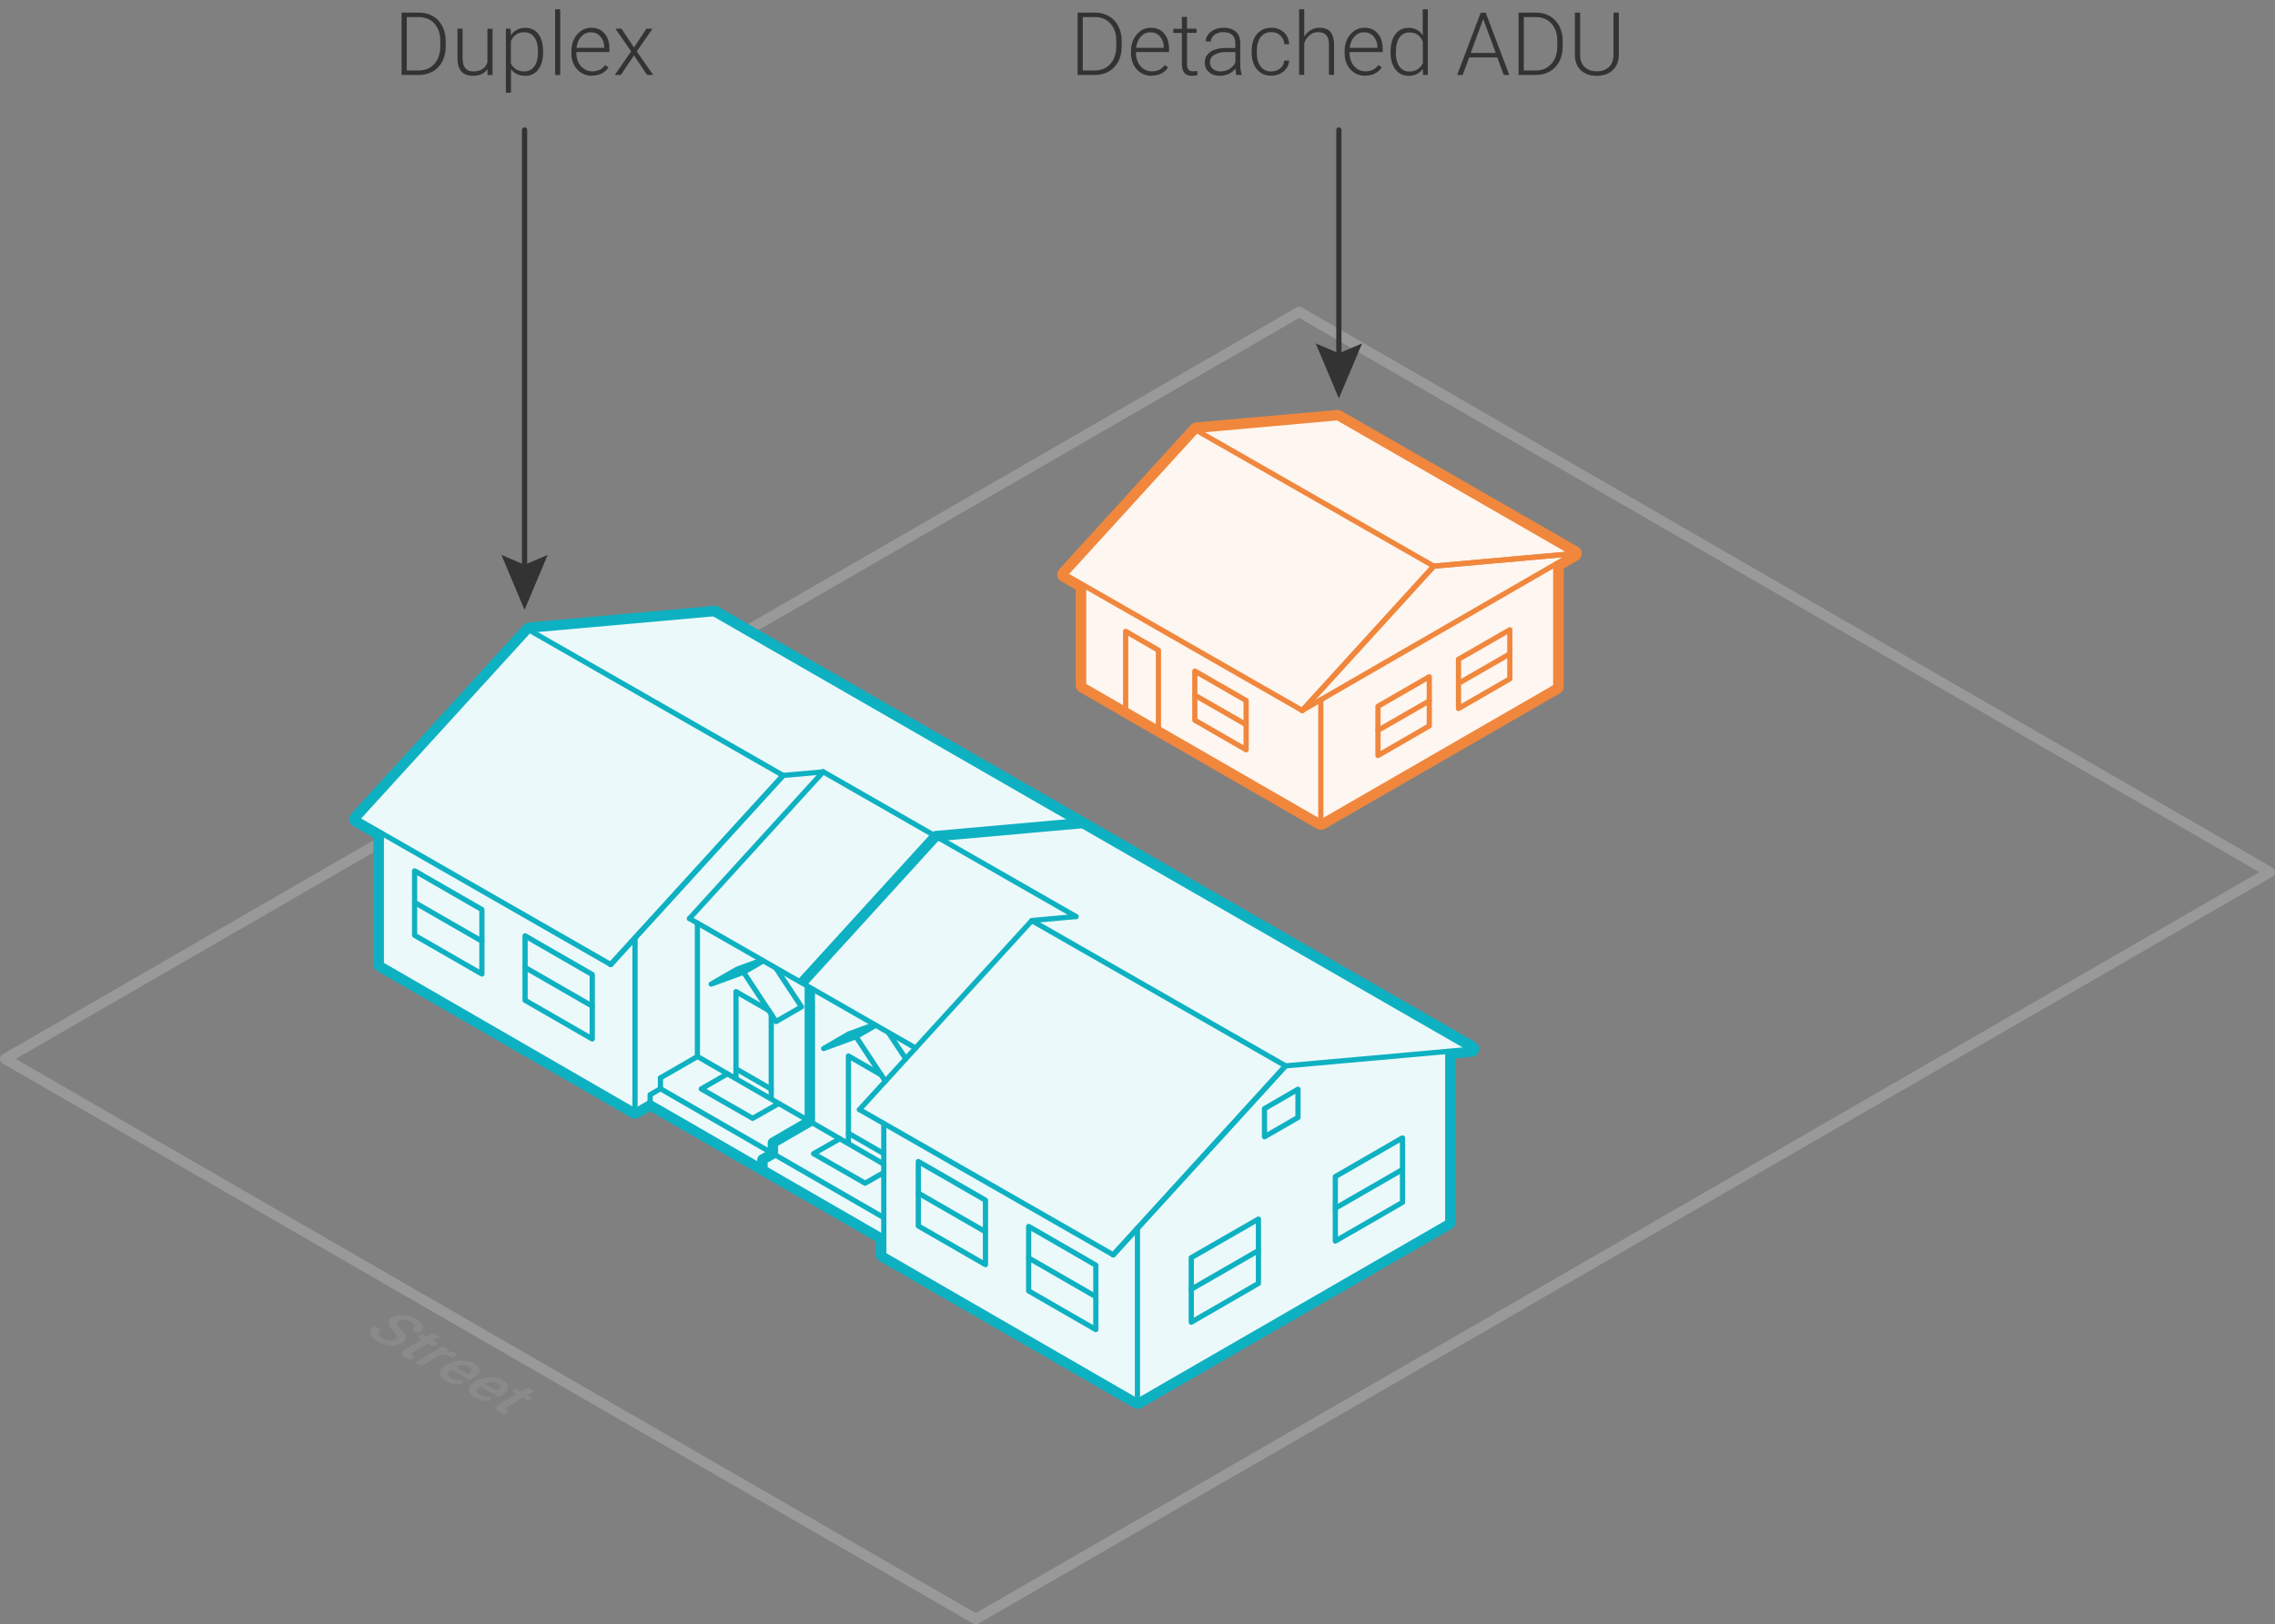 <?xml version="1.0" encoding="UTF-8"?>
<svg id="Layer_2" data-name="Layer 2" xmlns="http://www.w3.org/2000/svg" viewBox="0 0 218.11 155.76">
  <rect x="0" y="0" width="218.11" height="155.76" fill="#808080" stroke="none"/>
  <defs>
    <style>
      .cls-1 {
        stroke: #999;
      }

      .cls-1, .cls-2, .cls-3, .cls-4, .cls-5 {
        fill: none;
        stroke-linejoin: round;
      }

      .cls-1, .cls-3, .cls-4, .cls-5 {
        stroke-linecap: round;
      }

      .cls-2, .cls-5 {
        stroke: #0eb1c2;
      }

      .cls-6 {
        fill: #ecf9fa;
      }

      .cls-7 {
        fill: #f0873d;
      }

      .cls-8 {
        fill: #fef6f0;
      }

      .cls-9 {
        fill: #8a8a8a;
      }

      .cls-10 {
        fill: #333;
      }

      .cls-11 {
        fill: #0eb1c2;
      }

      .cls-3 {
        stroke: #333;
      }

      .cls-3, .cls-4, .cls-5 {
        stroke-width: .5px;
      }

      .cls-4 {
        stroke: #f0873d;
      }
    </style>
  </defs>
  <g id="Layer_1-2" data-name="Layer 1-2">
    <g>
      <polygon class="cls-1" points=".5 101.54 47.02 128.4 93.55 155.26 155.58 119.45 217.61 83.63 171.08 56.77 124.56 29.91 62.53 65.73 .5 101.54"/>
      <g id="Detached_ADU" data-name="Detached ADU">
        <g>
          <path class="cls-8" d="m126.63,79.22c-.06,0-.13-.02-.19-.05l-15.57-8.98-3.13-1.8s-.04-.03-.06-.04l-3.98-2.29c-.12-.07-.19-.19-.19-.33v-9.39l-1.58-.91c-.1-.06-.17-.15-.18-.27-.02-.11.02-.23.09-.31l12.61-13.84c.06-.07.15-.11.24-.12,0,0,13.54-1.2,13.55-1.2.07,0,.13.02.19.05l22.65,13.02c.12.07.19.19.19.32s-.07.26-.19.32l-1.55.9v11.54c0,.13-.07.26-.19.32l-22.52,12.99c-.06.03-.12.05-.19.05v.02Z"/>
          <path class="cls-7" d="m128.24,40.07l22.65,13.02-1.74,1.01v11.75l-22.53,12.99-15.57-8.98-3.13-1.8h0l-4.04-2.34v-9.6l-1.77-1.02,12.61-13.84,13.52-1.2m0-.75h-.07l-13.52,1.2c-.19.02-.36.1-.49.24l-12.61,13.84c-.15.17-.22.4-.19.62.04.22.17.42.37.53l1.4.8v9.17c0,.27.14.52.38.65l3.96,2.28s.06.04.09.06l3.13,1.8,15.57,8.98c.12.07.25.1.38.1s.26-.03.37-.1l22.53-12.99c.23-.13.38-.38.38-.65v-11.32l1.36-.79c.23-.13.37-.38.37-.65s-.14-.52-.38-.65l-22.65-13.02c-.11-.07-.24-.1-.37-.1h0Z"/>
        </g>
        <polyline class="cls-4" points="124.85 68.13 126.63 67.1 150.89 53.09"/>
        <line class="cls-4" x1="102.11" y1="55.1" x2="124.85" y2="68.13"/>
        <line class="cls-4" x1="137.46" y1="54.29" x2="124.85" y2="68.13"/>
        <line class="cls-4" x1="150.89" y1="53.09" x2="137.46" y2="54.29"/>
        <line class="cls-4" x1="128.24" y1="40.06" x2="150.89" y2="53.09"/>
        <polyline class="cls-4" points="150.89 53.09 137.46 54.29 124.85 68.13"/>
        <polyline class="cls-4" points="128.24 40.06 114.72 41.27 102.11 55.1"/>
        <path class="cls-4" d="m126.63,78.84l-22.74-13.11"/>
        <line class="cls-4" x1="149.15" y1="65.85" x2="149.15" y2="54.1"/>
        <g>
          <polygon class="cls-4" points="119.47 67.18 114.56 64.35 114.55 64.35 114.55 69.06 119.47 71.9 119.47 67.18"/>
          <line class="cls-4" x1="114.55" y1="66.66" x2="119.47" y2="69.49"/>
          <polygon class="cls-4" points="132.11 67.73 137.02 64.9 137.03 64.9 137.03 69.61 132.11 72.45 132.11 67.73"/>
          <line class="cls-4" x1="137.03" y1="67.21" x2="132.11" y2="70.04"/>
          <polygon class="cls-4" points="139.83 63.22 144.75 60.39 144.75 60.39 144.75 65.1 139.83 67.94 139.83 63.22"/>
          <line class="cls-4" x1="144.75" y1="62.7" x2="139.83" y2="65.53"/>
          <polyline class="cls-4" points="107.92 68.06 107.92 60.54 111.06 62.35 111.06 69.86"/>
        </g>
        <line class="cls-4" x1="126.63" y1="67.1" x2="126.63" y2="78.84"/>
        <line class="cls-4" x1="126.63" y1="78.85" x2="149.15" y2="65.85"/>
        <line class="cls-4" x1="103.89" y1="56.12" x2="103.89" y2="65.73"/>
        <line class="cls-4" x1="137.46" y1="54.29" x2="114.72" y2="41.27"/>
      </g>
      <g id="Duplex">
        <g>
          <path class="cls-6" d="m109.05,134.75c-.06,0-.13-.02-.19-.05l-24.32-14.05c-.11-.07-.19-.19-.19-.32v-1.48l-22.03-12.71-1.26.71c-.06.03-.12.05-.18.05s-.13-.02-.19-.05l-24.32-14.05c-.12-.07-.19-.19-.19-.32v-12.37l-2.14-1.23c-.1-.06-.17-.15-.18-.27-.02-.11.02-.23.09-.31l16.52-18.12c.06-.07.15-.11.24-.12,0,0,17.7-1.58,17.71-1.58.07,0,.13.02.19.05l72.61,41.77c.14.08.21.25.18.41s-.17.28-.33.29l-1.91.17v16.04c0,.13-.07.26-.19.32l-29.74,17.17c-.06.03-.12.05-.19.05h.01Z"/>
          <path class="cls-11" d="m68.43,58.85l72.61,41.77-2.25.2v16.38l-29.74,17.17-24.32-14.05-.02-1.69-22.38-12.92-1.45.82-24.32-14.05v-12.59l-2.33-1.33,16.52-18.12,17.68-1.58m0-.75h-.07l-17.68,1.58c-.19.02-.36.1-.49.24l-16.52,18.12c-.15.17-.22.4-.19.62.04.22.17.42.37.53l1.95,1.12v12.15c0,.27.14.52.38.65l24.32,14.05c.12.07.25.1.38.1s.25-.03.37-.1l1.08-.61,21.64,12.49v1.26c.02.27.16.51.39.64l24.32,14.05c.12.07.25.1.38.1s.26-.03.38-.1l29.74-17.17c.23-.13.38-.38.38-.65v-15.7l1.57-.14c.33-.03.6-.27.67-.59s-.07-.65-.36-.81l-72.61-41.77c-.11-.07-.24-.1-.37-.1h0l-.03.04Z"/>
        </g>
        <g>
          <line class="cls-5" x1="34.23" y1="78.55" x2="58.55" y2="92.49"/>
          <line class="cls-5" x1="75.08" y1="74.36" x2="58.55" y2="92.49"/>
          <line class="cls-5" x1="68.43" y1="58.85" x2="141.04" y2="100.62"/>
          <polyline class="cls-5" points="78.92 74.02 75.08 74.36 58.55 92.49"/>
          <polyline class="cls-5" points="68.43 58.85 50.75 60.43 34.23 78.55"/>
          <path class="cls-5" d="m60.88,106.53l-24.32-14.05"/>
          <g>
            <polygon class="cls-5" points="56.78 93.45 50.34 89.74 50.34 89.74 50.34 95.92 56.78 99.63 56.78 93.45"/>
            <line class="cls-5" x1="50.34" y1="92.77" x2="56.78" y2="96.48"/>
          </g>
          <g>
            <polygon class="cls-5" points="46.2 87.22 39.76 83.51 39.75 83.51 39.75 89.69 46.2 93.4 46.2 87.22"/>
            <line class="cls-5" x1="39.75" y1="86.54" x2="46.2" y2="90.25"/>
          </g>
          <g>
            <polygon class="cls-5" points="105.06 121.32 98.63 117.61 98.62 117.61 98.62 123.79 105.06 127.5 105.06 121.32"/>
            <line class="cls-5" x1="98.62" y1="120.63" x2="105.06" y2="124.34"/>
          </g>
          <g>
            <polygon class="cls-5" points="94.48 115.09 88.04 111.38 88.04 111.38 88.04 117.56 94.48 121.27 94.48 115.09"/>
            <line class="cls-5" x1="88.04" y1="114.41" x2="94.48" y2="118.12"/>
          </g>
          <g>
            <polygon class="cls-5" points="114.21 120.6 120.65 116.9 120.65 116.9 120.65 123.07 114.21 126.79 114.21 120.6"/>
            <line class="cls-5" x1="120.65" y1="119.92" x2="114.21" y2="123.63"/>
          </g>
          <g>
            <polygon class="cls-5" points="128.02 112.83 134.45 109.12 134.46 109.12 134.46 115.3 128.02 119.01 128.02 112.83"/>
            <line class="cls-5" x1="134.46" y1="112.15" x2="128.02" y2="115.86"/>
          </g>
          <line class="cls-5" x1="60.88" y1="89.93" x2="60.88" y2="106.53"/>
          <line class="cls-5" x1="60.89" y1="106.54" x2="62.33" y2="105.71"/>
          <line class="cls-5" x1="36.56" y1="79.89" x2="36.56" y2="92.47"/>
          <line class="cls-5" x1="75.08" y1="74.36" x2="50.75" y2="60.43"/>
          <line class="cls-5" x1="82.4" y1="106.4" x2="106.73" y2="120.33"/>
          <line class="cls-5" x1="123.25" y1="102.21" x2="106.73" y2="120.33"/>
          <polyline class="cls-5" points="141.04 100.62 123.25 102.21 106.73 120.33"/>
          <polyline class="cls-5" points="103.16 87.89 98.93 88.27 82.4 106.4"/>
          <path class="cls-5" d="m109.05,134.37l-24.32-14.05"/>
          <line class="cls-5" x1="109.05" y1="117.78" x2="109.05" y2="134.37"/>
          <line class="cls-5" x1="84.73" y1="107.73" x2="84.73" y2="120.32"/>
          <line class="cls-5" x1="123.25" y1="102.21" x2="98.92" y2="88.28"/>
          <g>
            <line class="cls-5" x1="78.92" y1="74.01" x2="66.1" y2="88.08"/>
            <polyline class="cls-5" points="103.16 87.89 93.29 82.24 78.92 74.01"/>
            <line class="cls-5" x1="66.1" y1="88.08" x2="87.78" y2="100.5"/>
          </g>
          <line class="cls-5" x1="66.86" y1="88.52" x2="66.86" y2="101.31"/>
          <polyline class="cls-2" points="76.88 94.25 89.7 80.18 103.84 78.92"/>
          <line class="cls-5" x1="109.05" y1="134.37" x2="138.8" y2="117.2"/>
          <line class="cls-5" x1="138.8" y1="117.2" x2="138.8" y2="100.82"/>
          <g>
            <line class="cls-5" x1="63.32" y1="104.4" x2="84.73" y2="116.76"/>
            <line class="cls-5" x1="66.87" y1="101.31" x2="84.71" y2="111.62"/>
            <line class="cls-5" x1="62.33" y1="105.71" x2="84.71" y2="118.63"/>
            <polyline class="cls-5" points="63.32 103.36 63.32 104.41 63.32 104.4 62.33 104.98 62.33 105.71"/>
            <line class="cls-5" x1="66.87" y1="101.31" x2="63.32" y2="103.36"/>
            <polyline class="cls-2" points="77.64 94.69 77.64 107.53 74.1 109.58 74.1 110.63 74.1 110.62 73.1 111.2 73.1 111.93"/>
          </g>
          <polyline class="cls-5" points="74.66 105.82 72.16 107.24 67.23 104.42 69.73 102.98"/>
          <polyline class="cls-5" points="84.73 112.44 82.94 113.46 78 110.63 80.51 109.2"/>
          <g>
            <g>
              <polyline class="cls-5" points="74.43 92.89 76.84 96.55 74.4 97.96 71.29 93.23 68.18 94.37 70.63 92.96 70.62 92.96 73.02 92.08"/>
              <line class="cls-5" x1="73.15" y1="92.16" x2="71.29" y2="93.23"/>
            </g>
            <g>
              <line class="cls-5" x1="73.94" y1="97.26" x2="73.94" y2="105.36"/>
              <polyline class="cls-5" points="70.56 103.41 70.56 95.09 73.71 96.9"/>
              <line class="cls-5" x1="70.56" y1="102.49" x2="73.94" y2="104.44"/>
            </g>
          </g>
          <g>
            <g>
              <polyline class="cls-5" points="84.88 103.68 82.07 99.41 78.96 100.55 81.41 99.13 81.4 99.14 83.8 98.26"/>
              <line class="cls-5" x1="85.21" y1="99.07" x2="86.84" y2="101.53"/>
              <line class="cls-5" x1="83.93" y1="98.33" x2="82.07" y2="99.41"/>
            </g>
            <g>
              <polyline class="cls-5" points="81.34 109.59 81.34 101.26 84.49 103.08"/>
              <line class="cls-5" x1="81.34" y1="108.67" x2="84.72" y2="110.62"/>
            </g>
          </g>
          <polygon class="cls-5" points="124.44 107.16 121.23 109.01 121.23 106.31 124.44 104.45 124.44 107.16"/>
        </g>
      </g>
      <g>
        <path class="cls-9" d="m37.85,128.46c.16-.09.23-.2.2-.31-.03-.12-.14-.28-.35-.5s-.34-.41-.41-.58c-.13-.31-.02-.56.31-.76.29-.17.65-.24,1.08-.21s.84.16,1.22.38c.25.15.44.31.54.47.11.17.13.34.07.5s-.19.31-.4.43l-.63-.37c.19-.11.28-.23.26-.36,0-.13-.13-.26-.35-.39-.21-.12-.41-.19-.62-.2-.2-.02-.38.02-.54.11-.13.08-.18.18-.15.3.04.12.15.29.36.5.2.21.34.4.4.56.07.16.07.31,0,.43-.06.13-.18.24-.36.35-.3.17-.66.25-1.07.21-.41-.03-.82-.16-1.22-.4-.27-.15-.46-.32-.59-.51-.13-.18-.16-.36-.12-.53.05-.17.19-.32.41-.45l.64.37c-.21.12-.3.25-.27.4.02.14.17.29.42.44.22.13.43.2.63.21.2,0,.37-.02.52-.11v.02Z"/>
        <path class="cls-9" d="m42.17,128.17l-.65.38.48.28-.45.26-.48-.28-1.5.87c-.1.06-.16.11-.16.16s.05.11.15.17c.07.04.15.08.24.11l-.47.27c-.18-.06-.33-.12-.46-.2-.47-.27-.45-.56.06-.85l1.52-.88-.45-.26.45-.26.45.26.65-.38.61.35h0Z"/>
        <path class="cls-9" d="m43.34,130.23c-.07-.05-.14-.11-.23-.16-.28-.16-.58-.21-.89-.14l-1.84,1.06-.61-.35,2.69-1.55.58.34-.29.18c.38-.05.7,0,.96.15.09.05.15.1.18.15l-.57.33h.02Z"/>
        <path class="cls-9" d="m42.74,132.41c-.39-.22-.58-.47-.58-.75s.2-.53.6-.77l.07-.04c.27-.15.56-.26.88-.32.32-.06.63-.07.94-.03.31.04.58.13.81.26.37.21.54.45.51.7-.03.25-.26.5-.69.75l-.24.14-1.78-1.03c-.2.14-.3.28-.3.43s.1.28.3.4c.28.16.62.23,1.02.2l.02.37c-.27.03-.54.02-.81-.04-.27-.05-.52-.15-.75-.28h0Zm2.23-1.36c-.17-.1-.36-.14-.58-.13-.22,0-.45.06-.68.17l1.17.67.04-.03c.19-.12.29-.24.29-.36,0-.11-.07-.22-.24-.32h0Z"/>
        <path class="cls-9" d="m45.5,134.01c-.39-.22-.58-.48-.58-.75s.2-.53.6-.77l.07-.04c.27-.16.56-.26.88-.32.32-.06.63-.07.94-.03.31.04.58.13.81.26.37.21.54.45.51.7-.03.25-.26.5-.69.75l-.24.14-1.78-1.03c-.2.14-.3.28-.3.43s.1.28.3.4c.28.16.62.23,1.02.2l.02.37c-.27.03-.54.02-.81-.04-.27-.05-.52-.15-.75-.28h0Zm2.23-1.36c-.17-.1-.36-.14-.58-.13-.22,0-.45.06-.68.17l1.17.67.04-.03c.19-.12.29-.24.29-.36s-.07-.22-.24-.32h0Z"/>
        <path class="cls-9" d="m51.23,133.4l-.65.38.48.28-.45.26-.48-.28-1.5.87c-.1.06-.16.11-.16.16s.05.11.15.17c.07.04.15.08.24.11l-.47.27c-.18-.06-.33-.12-.46-.2-.47-.27-.45-.55.06-.85l1.52-.88-.45-.26.45-.26.45.26.65-.38.61.35h0Z"/>
      </g>
      <g>
        <path class="cls-10" d="m38.5,7.19V1.21h1.67c.49,0,.93.11,1.32.33s.69.54.91.96c.22.42.33.89.33,1.42v.55c0,.53-.11,1.01-.32,1.42-.22.41-.52.73-.91.96-.39.22-.84.34-1.35.34h-1.65Zm.5-5.55v5.12h1.13c.63,0,1.13-.21,1.51-.63s.57-.98.57-1.69v-.53c0-.69-.19-1.24-.56-1.65-.37-.41-.87-.62-1.48-.62,0,0-1.17,0-1.17,0Z"/>
        <path class="cls-10" d="m46.74,6.63c-.3.43-.77.64-1.42.64-.47,0-.83-.14-1.08-.41s-.37-.68-.38-1.22v-2.89h.49v2.83c0,.85.34,1.27,1.03,1.27s1.16-.29,1.35-.88v-3.21h.49v4.44h-.48v-.56h0Z"/>
        <path class="cls-10" d="m52.07,5.01c0,.69-.15,1.24-.46,1.65-.31.41-.72.61-1.23.61-.61,0-1.07-.21-1.39-.64v2.26h-.49V2.75h.46l.02.63c.32-.47.78-.71,1.39-.71.53,0,.95.2,1.25.6.3.4.45.96.45,1.67v.07Zm-.49-.09c0-.57-.12-1.01-.35-1.34-.23-.33-.56-.49-.97-.49-.3,0-.56.07-.78.22-.22.15-.38.36-.5.63v2.13c.12.25.29.45.5.58.22.13.48.2.78.2.41,0,.73-.16.97-.49s.35-.81.35-1.43h0Z"/>
        <path class="cls-10" d="m53.71,7.19h-.49V.89h.49v6.3Z"/>
        <path class="cls-10" d="m56.76,7.27c-.38,0-.72-.09-1.02-.28-.31-.19-.54-.45-.71-.78s-.25-.71-.25-1.12v-.18c0-.43.08-.81.25-1.15s.4-.61.69-.81c.3-.2.62-.29.96-.29.54,0,.97.18,1.28.55.32.37.47.87.47,1.51v.27h-3.17v.09c0,.5.14.92.43,1.26.29.33.65.5,1.09.5.26,0,.49-.05.7-.14.2-.1.38-.25.55-.46l.31.23c-.36.52-.88.78-1.57.78v.02Zm-.1-4.18c-.37,0-.68.14-.93.41s-.41.63-.46,1.09h2.66v-.05c0-.43-.14-.77-.37-1.04s-.53-.4-.9-.4h0Z"/>
        <path class="cls-10" d="m60.78,4.55l1.2-1.8h.58l-1.51,2.18,1.57,2.26h-.58l-1.26-1.88-1.26,1.88h-.58l1.57-2.26-1.51-2.18h.58s1.2,1.8,1.2,1.8Z"/>
      </g>
      <g>
        <line class="cls-3" x1="50.29" y1="12.46" x2="50.29" y2="54.9"/>
        <polygon class="cls-10" points="48.07 53.21 50.29 54.16 52.51 53.21 50.29 58.48 48.07 53.21"/>
      </g>
      <g>
        <path class="cls-10" d="m103.31,7.19V1.21h1.67c.49,0,.93.11,1.32.33s.69.54.91.96c.22.42.33.89.33,1.42v.55c0,.53-.11,1.01-.32,1.42-.22.41-.52.73-.91.96-.39.22-.84.34-1.35.34h-1.65Zm.5-5.55v5.12h1.13c.63,0,1.13-.21,1.51-.63s.57-.98.57-1.69v-.53c0-.69-.19-1.24-.56-1.65-.37-.41-.87-.62-1.48-.62,0,0-1.17,0-1.17,0Z"/>
        <path class="cls-10" d="m110.41,7.27c-.38,0-.72-.09-1.02-.28-.31-.19-.54-.45-.71-.78s-.25-.71-.25-1.12v-.18c0-.43.08-.81.25-1.15s.4-.61.69-.81c.3-.2.62-.29.96-.29.54,0,.97.18,1.28.55.32.37.47.87.47,1.51v.27h-3.17v.09c0,.5.14.92.43,1.26.29.33.65.5,1.09.5.26,0,.49-.05.7-.14.2-.1.38-.25.55-.46l.31.23c-.36.52-.88.78-1.57.78v.02Zm-.1-4.18c-.37,0-.68.14-.93.41s-.41.63-.46,1.09h2.66v-.05c-.01-.43-.14-.77-.37-1.04s-.53-.4-.9-.4h0Z"/>
        <path class="cls-10" d="m113.8,1.61v1.14h.92v.4h-.92v2.96c0,.25.04.43.13.55.09.12.24.18.45.18.08,0,.21-.01.4-.04l.02.4c-.13.05-.3.07-.53.07-.34,0-.58-.1-.73-.29-.15-.2-.23-.48-.23-.86v-2.96h-.82v-.4h.82v-1.14h.49Z"/>
        <path class="cls-10" d="m118.54,7.19c-.05-.14-.08-.35-.09-.62-.17.22-.39.4-.66.52-.27.12-.55.18-.85.18-.43,0-.77-.12-1.04-.36s-.4-.54-.4-.9c0-.43.18-.77.54-1.03.36-.25.86-.38,1.5-.38h.89v-.5c0-.32-.1-.57-.29-.75-.2-.18-.48-.27-.86-.27-.34,0-.62.09-.85.26-.22.17-.34.39-.34.63h-.49c0-.36.16-.66.49-.92.33-.26.73-.39,1.21-.39s.89.12,1.17.37.43.59.44,1.04v2.1c0,.43.05.75.14.96v.05h-.53.02Zm-1.54-.34c.33,0,.62-.08.88-.24.26-.16.45-.37.56-.64v-.98h-.88c-.49,0-.87.1-1.15.27s-.41.41-.41.72c0,.25.09.46.28.62s.42.25.72.25Z"/>
        <path class="cls-10" d="m121.88,6.85c.34,0,.63-.1.86-.29s.36-.44.38-.75h.47c-.01.27-.1.52-.25.74-.16.22-.36.4-.62.52-.26.13-.54.19-.83.19-.58,0-1.04-.2-1.38-.61-.34-.4-.51-.95-.51-1.63v-.15c0-.44.08-.82.23-1.16.15-.34.37-.6.66-.78s.62-.27,1-.27c.49,0,.89.15,1.2.44s.48.67.51,1.14h-.47c-.02-.35-.15-.63-.38-.84-.23-.21-.52-.32-.86-.32-.44,0-.79.16-1.03.48s-.37.77-.37,1.35v.14c0,.57.12,1.01.37,1.33.24.32.59.48,1.04.48h-.02Z"/>
        <path class="cls-10" d="m125.05,3.5c.16-.27.37-.47.62-.62s.53-.22.82-.22c.48,0,.83.13,1.06.4s.35.67.35,1.21v2.91h-.49v-2.92c0-.4-.09-.69-.25-.89-.17-.19-.43-.29-.79-.29-.3,0-.57.1-.81.29-.23.19-.41.45-.52.77v3.04h-.49V.89h.49v2.61h0Z"/>
        <path class="cls-10" d="m130.89,7.27c-.38,0-.72-.09-1.02-.28-.31-.19-.54-.45-.71-.78-.17-.33-.25-.71-.25-1.12v-.18c0-.43.08-.81.25-1.15s.4-.61.69-.81c.3-.2.62-.29.96-.29.54,0,.97.18,1.28.55.32.37.47.87.47,1.51v.27h-3.17v.09c0,.5.14.92.43,1.26.29.33.65.5,1.09.5.26,0,.49-.05.7-.14.2-.1.38-.25.55-.46l.31.23c-.36.52-.88.78-1.57.78v.02Zm-.1-4.18c-.37,0-.68.14-.93.41s-.41.63-.46,1.09h2.66v-.05c0-.43-.14-.77-.37-1.04s-.53-.4-.9-.4h0Z"/>
        <path class="cls-10" d="m133.32,4.93c0-.69.15-1.24.46-1.65.31-.41.73-.61,1.25-.61.6,0,1.06.24,1.37.71V.89h.49v6.3h-.46l-.02-.59c-.31.45-.78.67-1.39.67-.51,0-.92-.21-1.24-.62-.31-.41-.47-.97-.47-1.67v-.06h.01Zm.5.1c0,.57.11,1.01.34,1.34.23.33.55.49.96.49.6,0,1.03-.27,1.29-.8v-2.08c-.25-.58-.68-.87-1.28-.87-.41,0-.73.16-.96.49-.23.32-.34.8-.34,1.43h0Z"/>
        <path class="cls-10" d="m143.56,5.51h-2.71l-.62,1.68h-.53l2.26-5.97h.48l2.26,5.97h-.53l-.62-1.68h.01Zm-2.56-.43h2.4l-1.2-3.25-1.2,3.25Z"/>
        <path class="cls-10" d="m145.59,7.19V1.21h1.67c.49,0,.93.11,1.32.33.39.22.69.54.91.96.22.42.33.89.33,1.42v.55c0,.53-.11,1.01-.32,1.42-.22.41-.52.73-.91.96-.39.22-.84.34-1.35.34h-1.65Zm.5-5.55v5.12h1.13c.63,0,1.13-.21,1.51-.63s.57-.98.57-1.69v-.53c0-.69-.19-1.24-.56-1.65-.37-.41-.87-.62-1.48-.62h-1.17Z"/>
        <path class="cls-10" d="m155.2,1.21v4.08c0,.4-.09.75-.27,1.05-.18.3-.42.53-.74.69-.32.16-.68.24-1.1.24-.63,0-1.13-.17-1.51-.51-.38-.34-.57-.82-.59-1.43V1.21h.5v4.04c0,.5.14.89.43,1.17s.68.42,1.17.42.88-.14,1.17-.42.43-.67.43-1.17V1.21h.51Z"/>
      </g>
      <g>
        <line class="cls-3" x1="128.36" y1="12.46" x2="128.36" y2="34.62"/>
        <polygon class="cls-10" points="126.14 32.93 128.36 33.88 130.59 32.93 128.36 38.2 126.14 32.93"/>
      </g>
    </g>
  </g>
</svg>